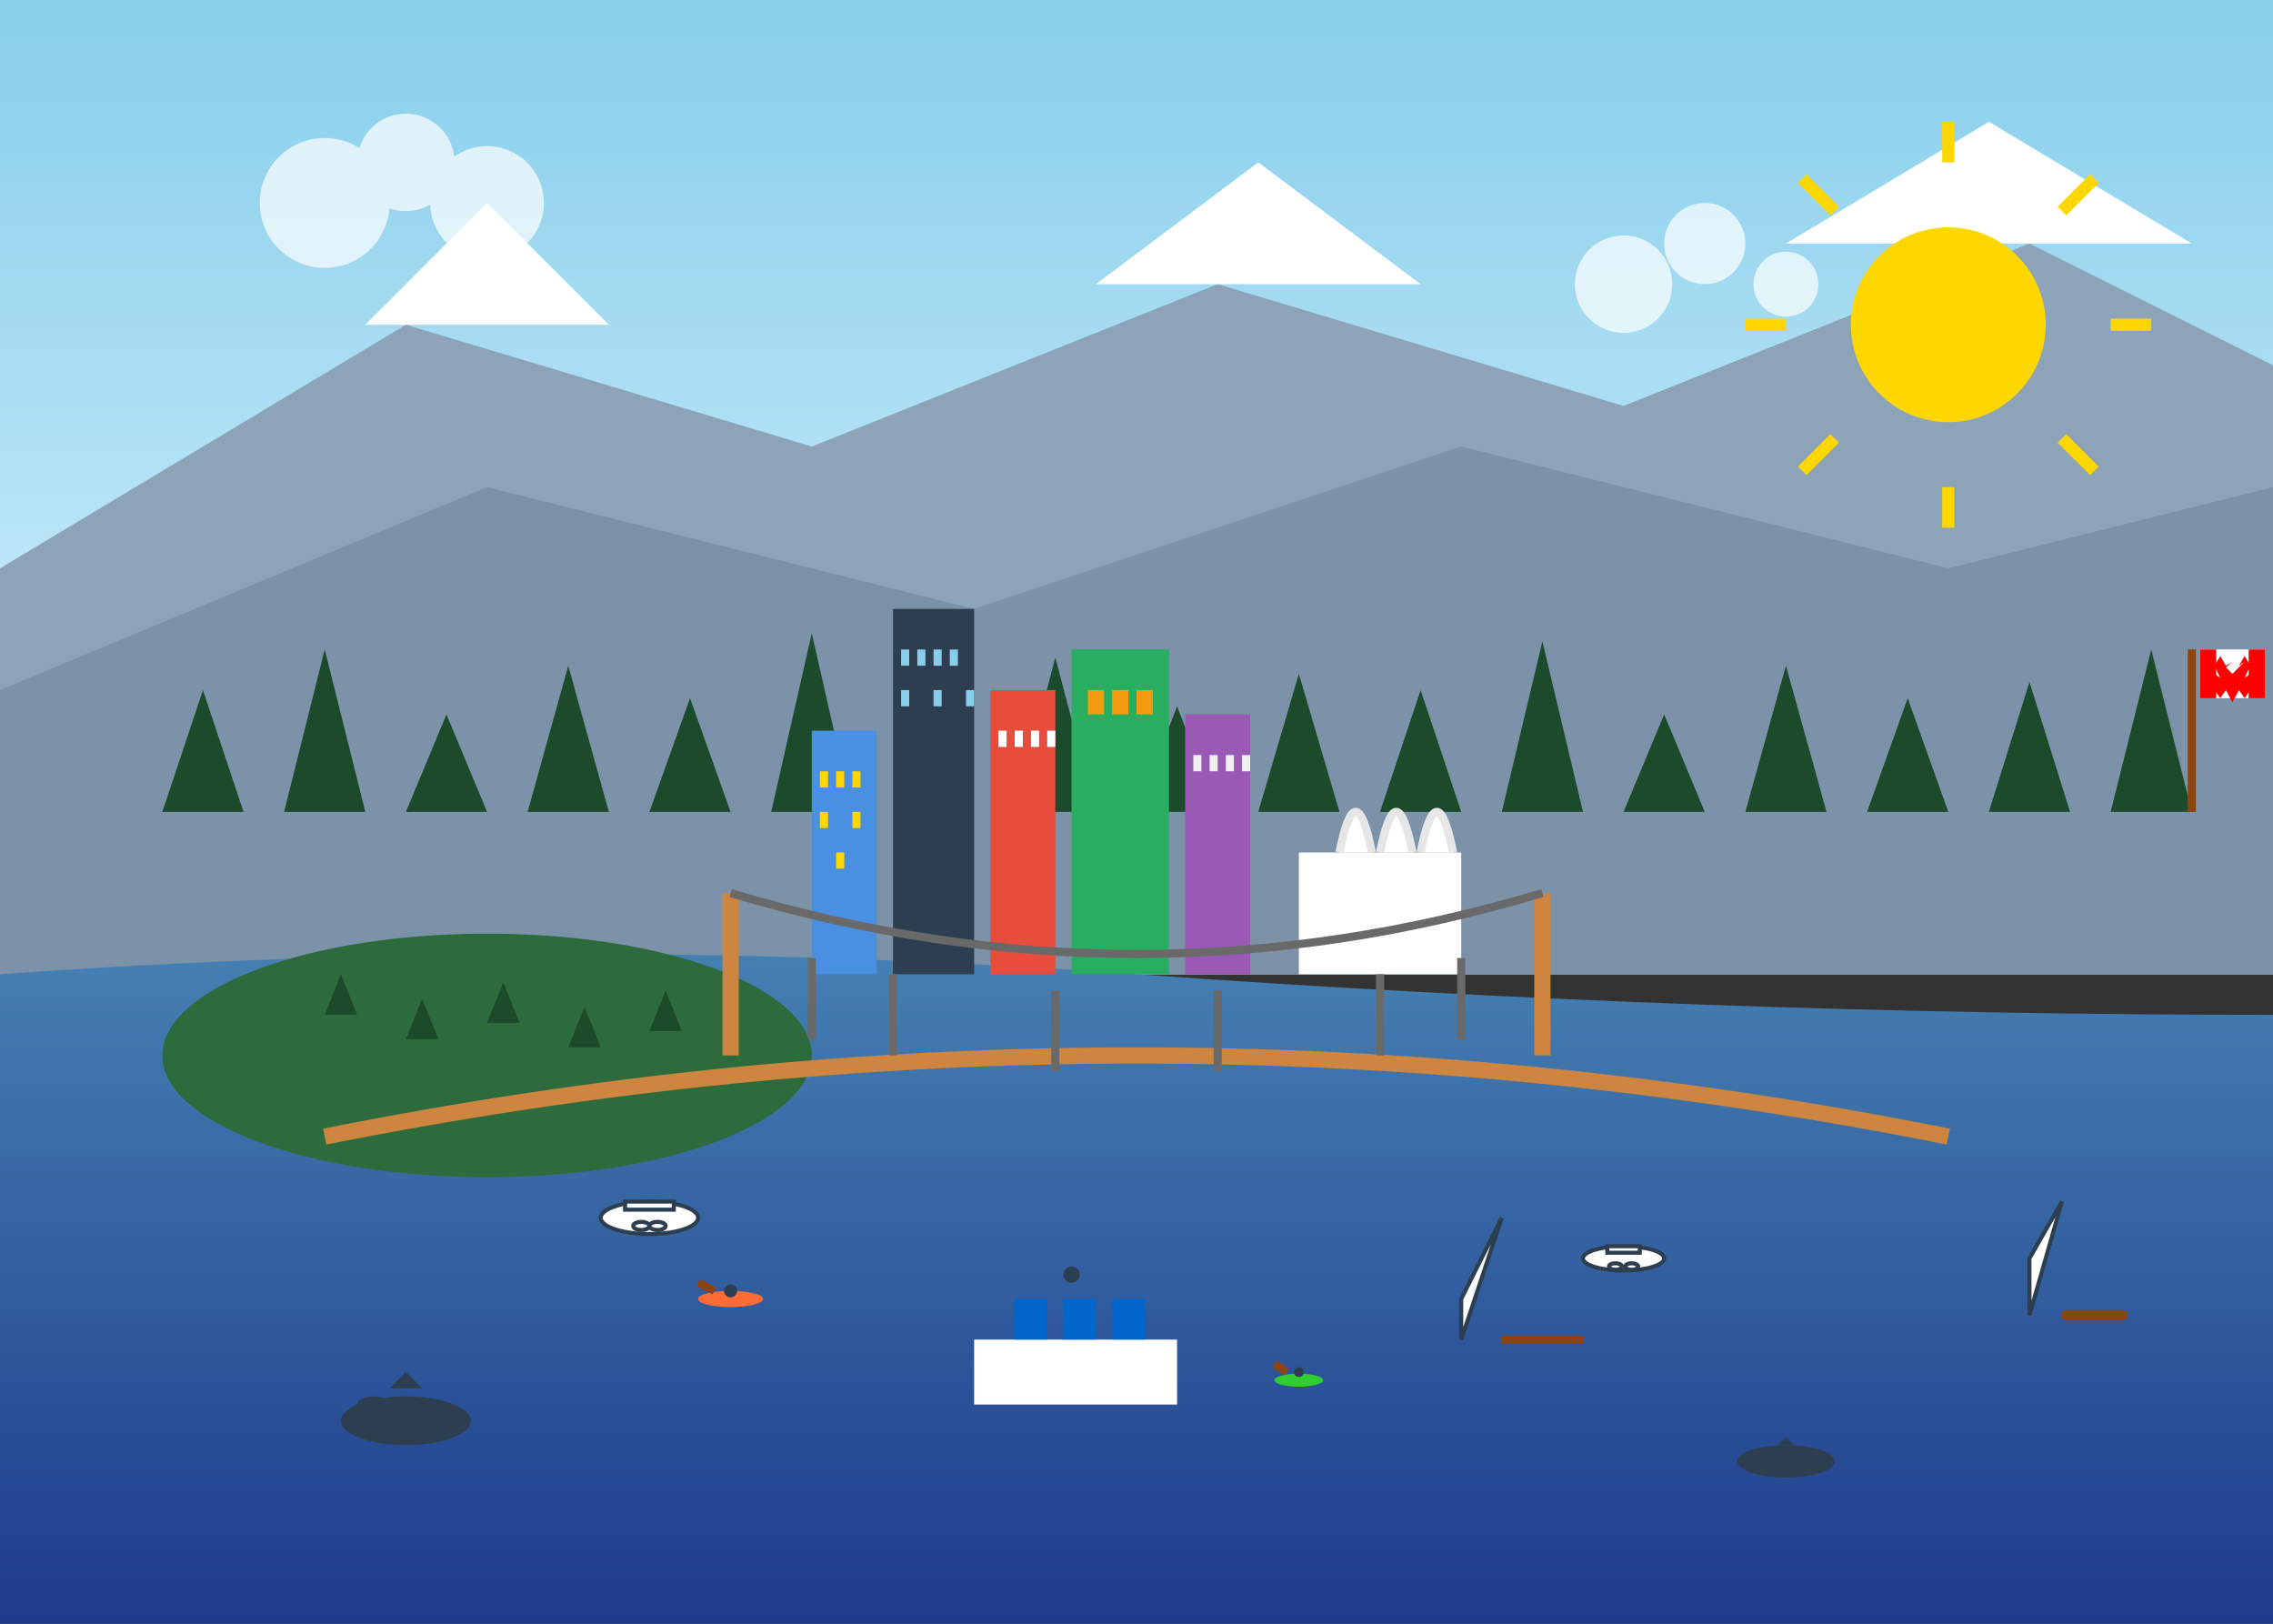 <svg width="280" height="200" viewBox="0 0 280 200" fill="none" xmlns="http://www.w3.org/2000/svg">
  <rect x="0" y="0" width="280" height="200" fill="#333333" stroke="none"/>
  <!-- Sky -->
  <rect width="280" height="120" fill="url(#vancouverSky)"/>
  
  <!-- Distant mountains (North Shore) -->
  <path d="M0 70L50 40L100 55L150 35L200 50L250 30L280 45V120H0V70Z" fill="#8DA3B7"/>
  
  <!-- Middle mountains -->
  <path d="M0 85L60 60L120 75L180 55L240 70L280 60V120H0V85Z" fill="#7B92A8"/>
  
  <!-- Snow caps on mountains -->
  <path d="M45 40L60 25L75 40H45Z" fill="white"/>
  <path d="M135 35L155 20L175 35H135Z" fill="white"/>
  <path d="M220 30L245 15L270 30H220Z" fill="white"/>
  
  <!-- Coastal forest -->
  <g fill="#1B4B2B">
    <!-- Evergreen trees -->
    <polygon points="20,100 25,85 30,100"/>
    <polygon points="35,100 40,80 45,100"/>
    <polygon points="50,100 55,88 60,100"/>
    <polygon points="65,100 70,82 75,100"/>
    <polygon points="80,100 85,86 90,100"/>
    <polygon points="95,100 100,78 105,100"/>
    <polygon points="110,100 115,84 120,100"/>
    <polygon points="125,100 130,81 135,100"/>
    <polygon points="140,100 145,87 150,100"/>
    <polygon points="155,100 160,83 165,100"/>
    <polygon points="170,100 175,85 180,100"/>
    <polygon points="185,100 190,79 195,100"/>
    <polygon points="200,100 205,88 210,100"/>
    <polygon points="215,100 220,82 225,100"/>
    <polygon points="230,100 235,86 240,100"/>
    <polygon points="245,100 250,84 255,100"/>
    <polygon points="260,100 265,80 270,100"/>
  </g>
  
  <!-- Pacific Ocean/English Bay -->
  <path d="M0 120Q70 115 140 120T280 125V200H0V120Z" fill="url(#ocean)"/>
  
  <!-- Stanley Park -->
  <ellipse cx="60" cy="130" rx="40" ry="15" fill="#2D6B3D"/>
  
  <!-- Trees in Stanley Park -->
  <g fill="#1B4B2B">
    <polygon points="40,125 42,120 44,125"/>
    <polygon points="50,128 52,123 54,128"/>
    <polygon points="60,126 62,121 64,126"/>
    <polygon points="70,129 72,124 74,129"/>
    <polygon points="80,127 82,122 84,127"/>
  </g>
  
  <!-- Vancouver downtown skyline -->
  <g>
    <!-- Building 1 -->
    <rect x="100" y="90" width="8" height="30" fill="#4A90E2"/>
    <rect x="101" y="95" width="1" height="2" fill="#FFD700"/>
    <rect x="103" y="95" width="1" height="2" fill="#FFD700"/>
    <rect x="105" y="95" width="1" height="2" fill="#FFD700"/>
    <rect x="101" y="100" width="1" height="2" fill="#FFD700"/>
    <rect x="105" y="100" width="1" height="2" fill="#FFD700"/>
    <rect x="103" y="105" width="1" height="2" fill="#FFD700"/>
    
    <!-- Building 2 (taller) -->
    <rect x="110" y="75" width="10" height="45" fill="#2C3E50"/>
    <rect x="111" y="80" width="1" height="2" fill="#87CEEB"/>
    <rect x="113" y="80" width="1" height="2" fill="#87CEEB"/>
    <rect x="115" y="80" width="1" height="2" fill="#87CEEB"/>
    <rect x="117" y="80" width="1" height="2" fill="#87CEEB"/>
    <rect x="111" y="85" width="1" height="2" fill="#87CEEB"/>
    <rect x="115" y="85" width="1" height="2" fill="#87CEEB"/>
    <rect x="119" y="85" width="1" height="2" fill="#87CEEB"/>
    
    <!-- Building 3 -->
    <rect x="122" y="85" width="8" height="35" fill="#E74C3C"/>
    <rect x="123" y="90" width="1" height="2" fill="#FFF"/>
    <rect x="125" y="90" width="1" height="2" fill="#FFF"/>
    <rect x="127" y="90" width="1" height="2" fill="#FFF"/>
    <rect x="129" y="90" width="1" height="2" fill="#FFF"/>
    
    <!-- Building 4 -->
    <rect x="132" y="80" width="12" height="40" fill="#27AE60"/>
    <rect x="134" y="85" width="2" height="3" fill="#F39C12"/>
    <rect x="137" y="85" width="2" height="3" fill="#F39C12"/>
    <rect x="140" y="85" width="2" height="3" fill="#F39C12"/>
    
    <!-- Building 5 -->
    <rect x="146" y="88" width="8" height="32" fill="#9B59B6"/>
    <rect x="147" y="93" width="1" height="2" fill="#ECF0F1"/>
    <rect x="149" y="93" width="1" height="2" fill="#ECF0F1"/>
    <rect x="151" y="93" width="1" height="2" fill="#ECF0F1"/>
    <rect x="153" y="93" width="1" height="2" fill="#ECF0F1"/>
  </g>
  
  <!-- Canada Place (distinctive white sails) -->
  <g>
    <rect x="160" y="105" width="20" height="15" fill="white"/>
    <!-- Sail structures -->
    <path d="M165 105Q167 95 169 105" fill="white" stroke="#E6E6E6" stroke-width="1"/>
    <path d="M170 105Q172 95 174 105" fill="white" stroke="#E6E6E6" stroke-width="1"/>
    <path d="M175 105Q177 95 179 105" fill="white" stroke="#E6E6E6" stroke-width="1"/>
  </g>
  
  <!-- Lions Gate Bridge -->
  <g stroke="#CD853F" stroke-width="2" fill="none">
    <path d="M40 140Q140 120 240 140"/>
    <!-- Bridge towers -->
    <line x1="90" y1="130" x2="90" y2="110"/>
    <line x1="190" y1="130" x2="190" y2="110"/>
    <!-- Suspension cables -->
    <path d="M90 110Q140 125 190 110" stroke="#696969" stroke-width="1"/>
    <line x1="100" y1="128" x2="100" y2="118" stroke="#696969" stroke-width="1"/>
    <line x1="110" y1="130" x2="110" y2="120" stroke="#696969" stroke-width="1"/>
    <line x1="130" y1="132" x2="130" y2="122" stroke="#696969" stroke-width="1"/>
    <line x1="150" y1="132" x2="150" y2="122" stroke="#696969" stroke-width="1"/>
    <line x1="170" y1="130" x2="170" y2="120" stroke="#696969" stroke-width="1"/>
    <line x1="180" y1="128" x2="180" y2="118" stroke="#696969" stroke-width="1"/>
  </g>
  
  <!-- Seaplanes -->
  <g fill="#FFFFFF" stroke="#2C3E50" stroke-width="0.5">
    <ellipse cx="80" cy="150" rx="6" ry="2"/>
    <rect x="77" y="148" width="6" height="1"/>
    <ellipse cx="79" cy="151" rx="1" ry="0.5"/>
    <ellipse cx="81" cy="151" rx="1" ry="0.5"/>
    
    <ellipse cx="200" cy="155" rx="5" ry="1.5"/>
    <rect x="198" y="153.5" width="4" height="0.8"/>
    <ellipse cx="199" cy="156" rx="0.8" ry="0.4"/>
    <ellipse cx="201" cy="156" rx="0.8" ry="0.4"/>
  </g>
  
  <!-- Ferry -->
  <rect x="120" y="165" width="25" height="8" fill="white"/>
  <rect x="125" y="160" width="4" height="5" fill="#0066CC"/>
  <rect x="131" y="160" width="4" height="5" fill="#0066CC"/>
  <rect x="137" y="160" width="4" height="5" fill="#0066CC"/>
  <circle cx="132" cy="157" r="1" fill="#2C3E50"/>
  
  <!-- Orcas/Killer Whales -->
  <g fill="#2C3E50">
    <ellipse cx="50" cy="175" rx="8" ry="3"/>
    <ellipse cx="46" cy="173" rx="2" ry="1"/>
    <path d="M48 171L50 169L52 171"/>
    
    <ellipse cx="220" cy="180" rx="6" ry="2"/>
    <ellipse cx="218" cy="179" rx="1.5" ry="0.8"/>
    <path d="M219 178L220 177L221 178"/>
  </g>
  
  <!-- Sea kayakers -->
  <g>
    <ellipse cx="90" cy="160" rx="4" ry="1" fill="#FF6B35"/>
    <circle cx="90" cy="159" r="0.8" fill="#2C3E50"/>
    <line x1="88" y1="159" x2="86" y2="158" stroke="#8B4513" stroke-width="1"/>
    
    <ellipse cx="160" cy="170" rx="3" ry="0.8" fill="#32CD32"/>
    <circle cx="160" cy="169" r="0.6" fill="#2C3E50"/>
    <line x1="158.5" y1="169" x2="157" y2="168" stroke="#8B4513" stroke-width="1"/>
  </g>
  
  <!-- Sailboats -->
  <g>
    <polygon points="180,160 185,150 180,165" fill="white" stroke="#2C3E50" stroke-width="0.5"/>
    <line x1="185" y1="165" x2="195" y2="165" stroke="#8B4513" stroke-width="1"/>
    
    <polygon points="250,155 254,148 250,162" fill="white" stroke="#2C3E50" stroke-width="0.5"/>
    <line x1="254" y1="162" x2="262" y2="162" stroke="#8B4513" stroke-width="1"/>
  </g>
  
  <!-- Canadian flag on flagpole -->
  <line x1="270" y1="80" x2="270" y2="100" stroke="#8B4513" stroke-width="1"/>
  <rect x="271" y="80" width="8" height="6" fill="white"/>
  <rect x="271" y="80" width="2" height="6" fill="#FF0000"/>
  <rect x="277" y="80" width="2" height="6" fill="#FF0000"/>
  <path d="M275 81.5L274.2 82.2L275 83L275.8 82.2L276.5 81.5L275.8 82L276.5 80.8L277.2 82L276.5 83.5L277.2 83L278 84.5L277.2 85L276.5 86L275.8 85L275 86.5L274.2 85L273.5 86L272.8 85L272 84.5L272.8 83L273.5 83.5L272.8 82L273.5 80.8L274.2 82L275 81.5Z" fill="#FF0000"/>
  
  <!-- Clouds -->
  <g fill="white" opacity="0.7">
    <circle cx="40" cy="25" r="8"/>
    <circle cx="50" cy="20" r="6"/>
    <circle cx="60" cy="25" r="7"/>
    
    <circle cx="200" cy="35" r="6"/>
    <circle cx="210" cy="30" r="5"/>
    <circle cx="220" cy="35" r="4"/>
  </g>
  
  <!-- Sun -->
  <circle cx="240" cy="40" r="12" fill="#FFD700"/>
  <g stroke="#FFD700" stroke-width="1.5">
    <line x1="240" y1="20" x2="240" y2="15"/>
    <line x1="260" y1="40" x2="265" y2="40"/>
    <line x1="240" y1="60" x2="240" y2="65"/>
    <line x1="220" y1="40" x2="215" y2="40"/>
    <line x1="254" y1="26" x2="258" y2="22"/>
    <line x1="254" y1="54" x2="258" y2="58"/>
    <line x1="226" y1="26" x2="222" y2="22"/>
    <line x1="226" y1="54" x2="222" y2="58"/>
  </g>
  
  <!-- Gradients -->
  <defs>
    <linearGradient id="vancouverSky" x1="0%" y1="0%" x2="0%" y2="100%">
      <stop offset="0%" style="stop-color:#87CEEB;stop-opacity:1" />
      <stop offset="100%" style="stop-color:#E0F6FF;stop-opacity:1" />
    </linearGradient>
    
    <linearGradient id="ocean" x1="0%" y1="0%" x2="0%" y2="100%">
      <stop offset="0%" style="stop-color:#4682B4;stop-opacity:1" />
      <stop offset="100%" style="stop-color:#1E3A8A;stop-opacity:1" />
    </linearGradient>
  </defs>
</svg>

